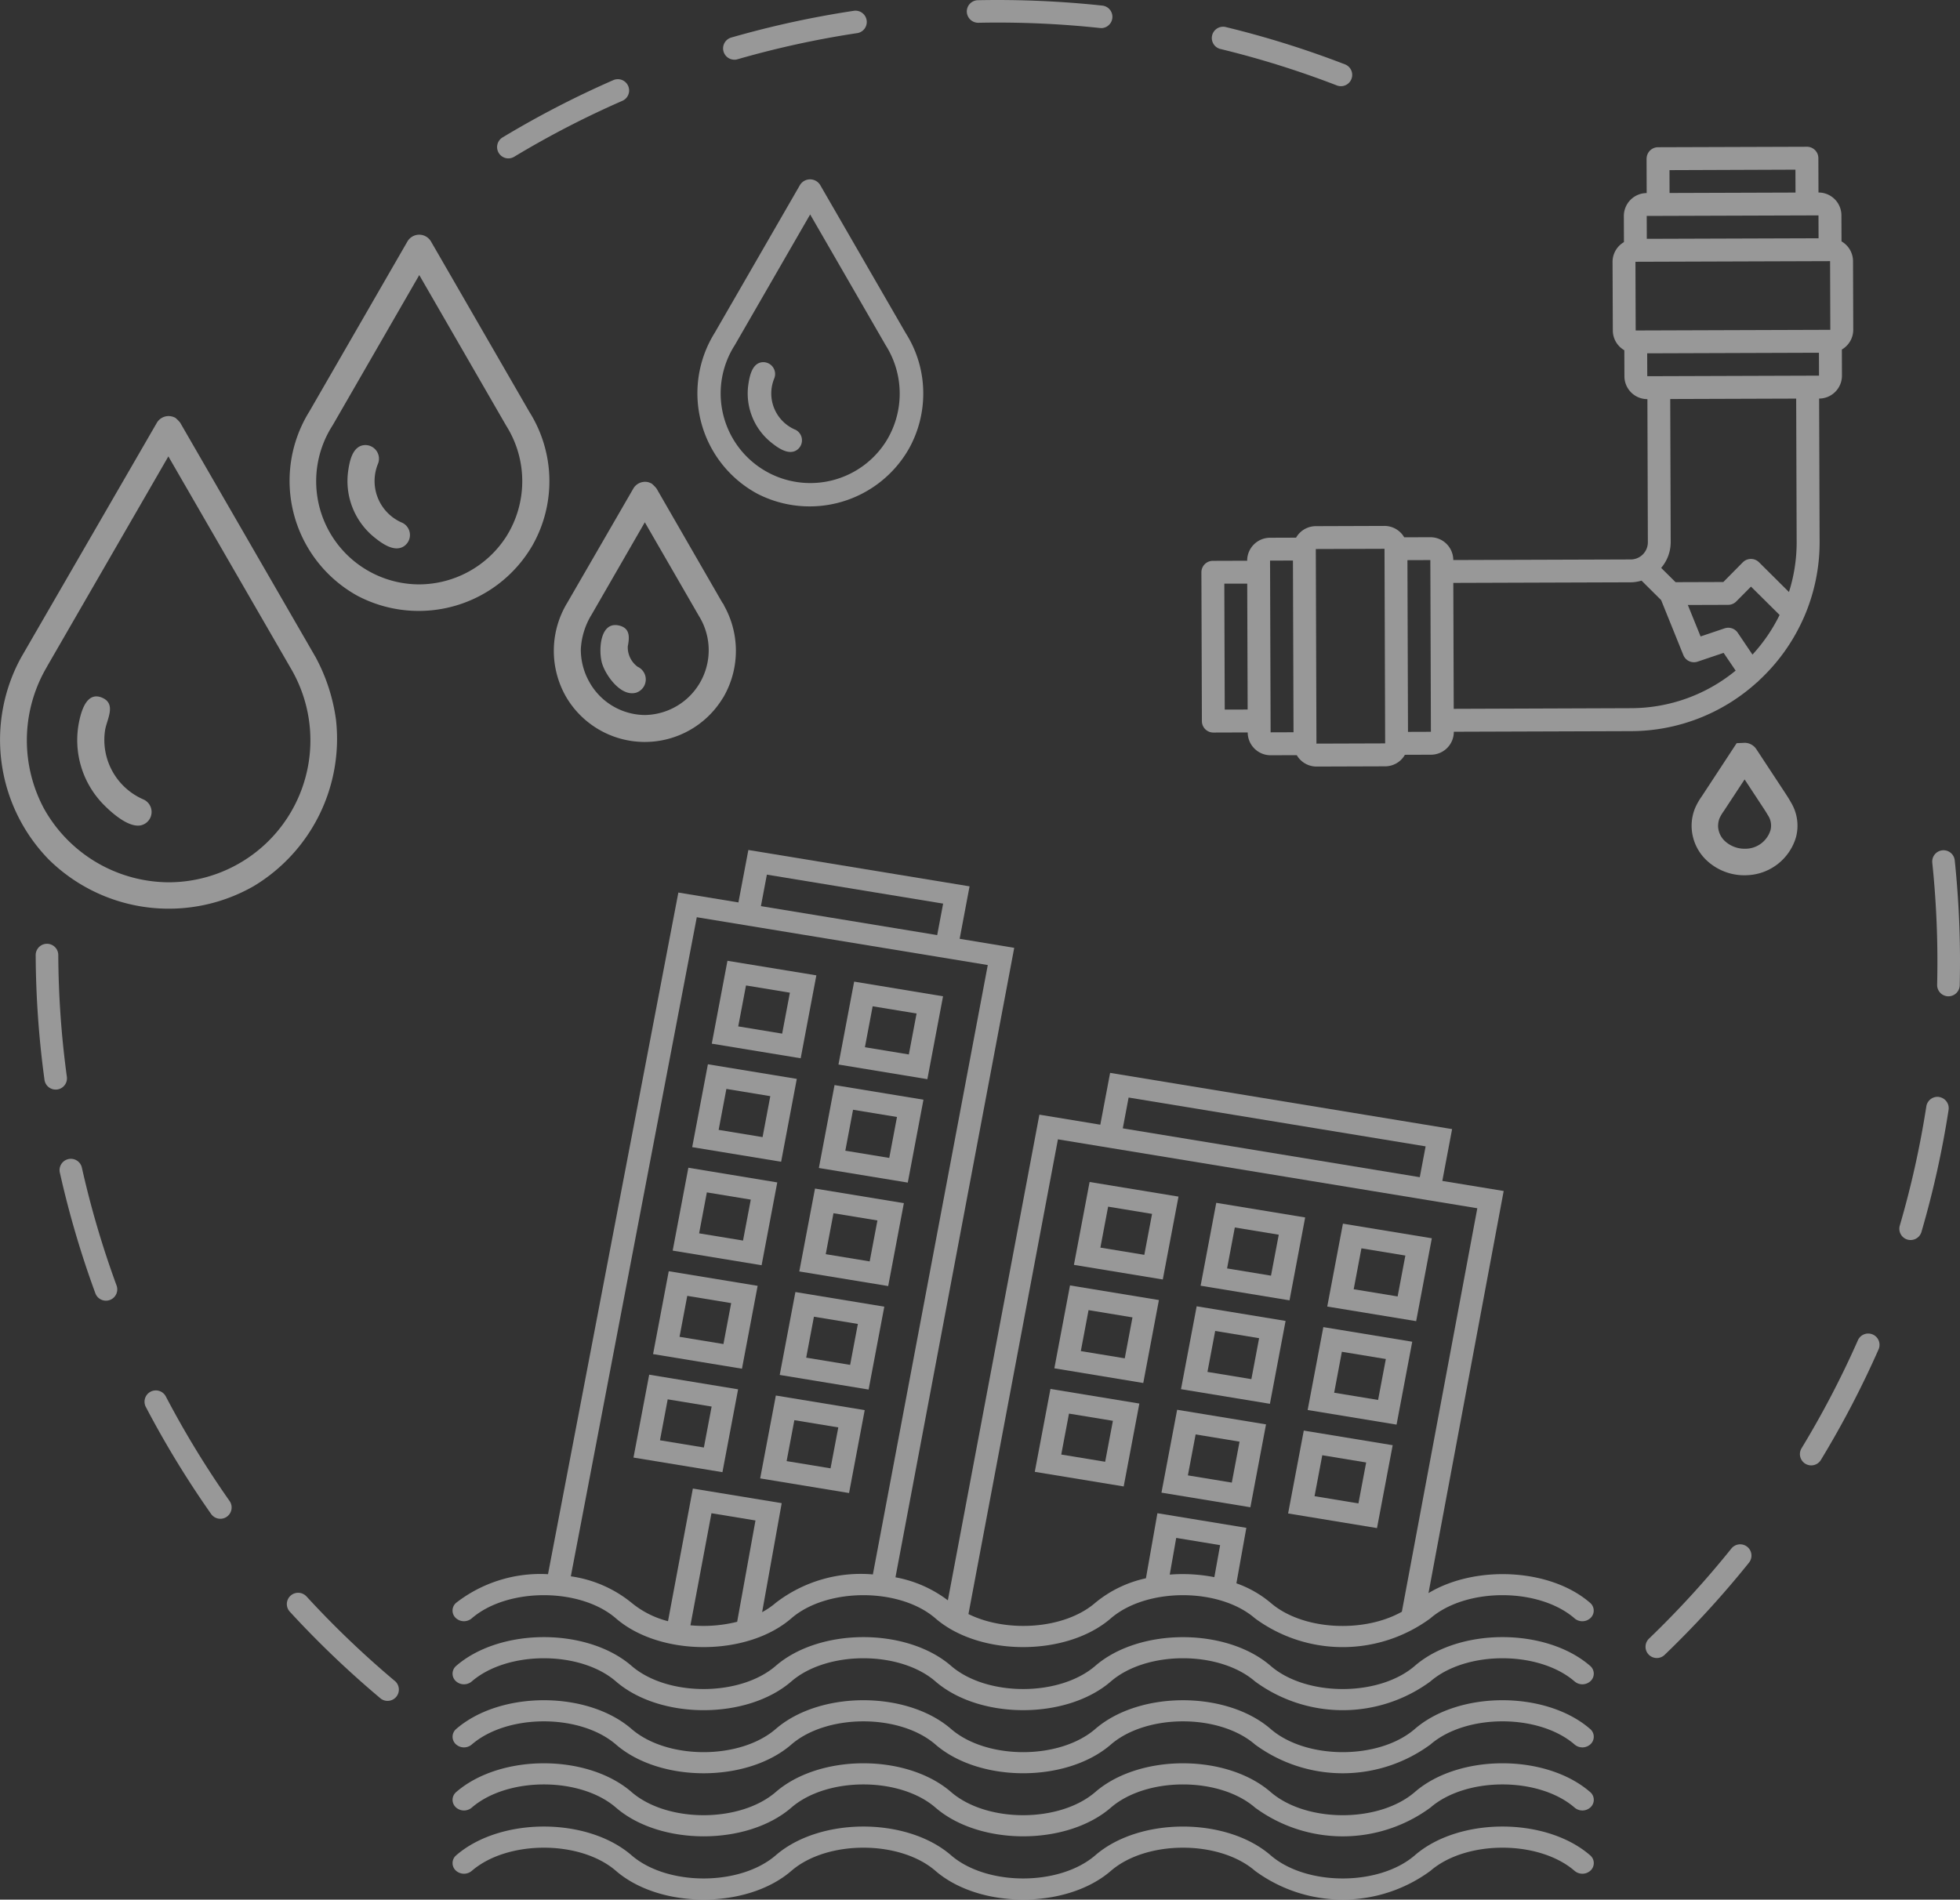 <svg xmlns="http://www.w3.org/2000/svg" width="173.455" height="168.151" viewBox="0 0 173.455 168.151">
    <rect x="0" y="0" width="173.455" height="168.151" fill="#333333" stroke="none"/>
    <defs>
        <style>
            .prefix__cls-2{fill:#fff;fill-rule:evenodd}
        </style>
    </defs>
    <g id="prefix__Warstwa_x0020_1" opacity="0.495" transform="translate(7 -12)">
        <g id="prefix___105553412033792" transform="translate(-7 12)">
            <path id="prefix__Path_2921" d="M4.334 14.761A1 1 0 0 0 2.86 16.11a85.9 85.9 0 0 0 7.993 7.653 1 1 0 1 0 1.285-1.528 83.743 83.743 0 0 1-7.8-7.475z" class="prefix__cls-2" data-name="Path 2921" transform="translate(22.758 126.52)"/>
            <path id="prefix__Path_2922" d="M2.515 11.293a1 1 0 1 0-1.949.437A84.67 84.67 0 0 0 3.69 22.342a1 1 0 1 0 1.877-.689 82.772 82.772 0 0 1-3.051-10.36z" class="prefix__cls-2" data-name="Path 2922" transform="translate(4.741 92.113)"/>
            <path id="prefix__Path_2923" d="M3.2 13.145a1 1 0 1 0-1.771.927 85.526 85.526 0 0 0 5.763 9.445 1 1 0 0 0 .819.425.984.984 0 0 0 .573-.183 1 1 0 0 0 .242-1.392A83.216 83.216 0 0 1 3.2 13.145z" class="prefix__cls-2" data-name="Path 2923" transform="translate(11.491 110.495)"/>
            <path id="prefix__Path_2924" d="M58 2.488h.006A1 1 0 0 0 58.113.5 87.079 87.079 0 0 0 47.057.018a1 1 0 0 0-.978 1.019 1.011 1.011 0 0 0 1.018.979 84.845 84.845 0 0 1 10.8.467h.1zm-32.5 2.8a1.018 1.018 0 0 0 .278-.039 82.873 82.873 0 0 1 10.55-2.309 1 1 0 1 0-.3-1.975 85.112 85.112 0 0 0-10.804 2.361 1 1 0 0 0 .276 1.958zM5.507 14.02a1 1 0 0 0 .516-.144 83.069 83.069 0 0 1 9.6-4.963 1 1 0 0 0-.8-1.832 85.158 85.158 0 0 0-9.829 5.083A1 1 0 0 0 5.5 14.02zm63.04-9.678a82.624 82.624 0 0 1 10.31 3.232 1 1 0 0 0 .724-1.863A84.868 84.868 0 0 0 69.019 2.4a1 1 0 1 0-.472 1.943zm65.428 80.833v-.065a86.615 86.615 0 0 0-.466-8.954 1 1 0 0 0-1.1-.889 1 1 0 0 0-.888 1.1 84.491 84.491 0 0 1 .454 8.746q0 1.03-.024 2.054a1 1 0 0 0 .973 1.023h.026a1 1 0 0 0 1-.973q.023-1.018.024-2.038zM132.134 97.1a1 1 0 0 0-1.14.834 83.115 83.115 0 0 1-2.348 10.55 1 1 0 0 0 .677 1.241 1.039 1.039 0 0 0 .282.038 1 1 0 0 0 .958-.718 84.543 84.543 0 0 0 2.4-10.8 1 1 0 0 0-.834-1.14zm-16.992 39.815a1 1 0 0 0-1.4.155 84.14 84.14 0 0 1-7.292 7.977 1 1 0 0 0-.028 1.411 1 1 0 0 0 1.411.027 86.043 86.043 0 0 0 7.469-8.166 1 1 0 0 0-.154-1.4zm11.114-18.79a1 1 0 0 0-1.317.51 83.192 83.192 0 0 1-5 9.581 1 1 0 0 0 1.708 1.039 85.116 85.116 0 0 0 5.121-9.812 1 1 0 0 0-.511-1.317z" class="prefix__cls-2" data-name="Path 2924" transform="translate(39.481)"/>
            <path id="prefix__Path_2925" d="M2.321 9.553a1 1 0 1 0-2 .009A84.627 84.627 0 0 0 1.1 20.6a1 1 0 0 0 .776.841 1.037 1.037 0 0 0 .349.015 1 1 0 0 0 .855-1.125 82.676 82.676 0 0 1-.759-10.777z" class="prefix__cls-2" data-name="Path 2925" transform="translate(2.837 74.983)"/>
            <path id="prefix__Path_2926" d="M50.286 2.39l.01 3.04a2.027 2.027 0 0 0-2.02 2.034l.008 2.308a2.02 2.02 0 0 0-1.008 1.749L47.3 17.6a2.021 2.021 0 0 0 1.018 1.742l.008 2.308a2.027 2.027 0 0 0 2.034 2.02l.04 12.666a1.52 1.52 0 0 1-1.514 1.525l-15.705.052a2.027 2.027 0 0 0-2.034-2.02l-2.309.008a2.019 2.019 0 0 0-1.748-1.008l-6.08.021a2.019 2.019 0 0 0-1.742 1.018l-2.308.008a2.027 2.027 0 0 0-2.02 2.034l-3.039.01A1.012 1.012 0 0 0 10.89 39l.043 13.173a1.013 1.013 0 0 0 1.016 1.01l3.039-.01a2.027 2.027 0 0 0 2.034 2.02l2.308-.008a2.02 2.02 0 0 0 1.749 1.008l6.08-.02a2.019 2.019 0 0 0 1.741-1.02l2.31-.008a2.026 2.026 0 0 0 2.019-2.034l15.705-.052a16.636 16.636 0 0 0 11.122-4.32c.008 0 .017-.006.025-.011a1.1 1.1 0 0 0 .13-.131 16.765 16.765 0 0 0 4.006-5.628l.013-.026a16.612 16.612 0 0 0 1.37-6.657l-.043-12.666a2.027 2.027 0 0 0 2.02-2.034l-.008-2.308a2.026 2.026 0 0 0 1.008-1.749l-.02-6.08a2.027 2.027 0 0 0-1.019-1.742L67.53 7.4a2.026 2.026 0 0 0-2.03-2.02l-.01-3.04a1.013 1.013 0 0 0-1.016-1.01L51.3 1.373a1.013 1.013 0 0 0-1.01 1.016zM31.2 53.116l-2.027.007-.05-15.2 2.027-.007zm-10.129 1.047l-.057-17.225 6.08-.02.057 17.225zm-8.116-3.013L12.918 40h2.027l.037 11.146zm4.01-13.186l2.026-.007.051 15.2-2.027.007-.05-15.2zM33.22 51.083l-.037-11.146 15.705-.052a3.468 3.468 0 0 0 .953-.15l1.734 1.723 1.966 4.868a1.012 1.012 0 0 0 1.263.58l2.3-.776 1.065 1.57a14.616 14.616 0 0 1-9.244 3.326zm26.438-4.8l-1.3-1.93a1.013 1.013 0 0 0-1.165-.394l-2.125.717-1.13-2.785 3.569-.012a1.014 1.014 0 0 0 .716-.3l1.305-1.314 2.531 2.51a14.794 14.794 0 0 1-2.4 3.507zm3.911-10a14.619 14.619 0 0 1-.681 4.461l-2.649-2.632a1.014 1.014 0 0 0-1.434 0l-1.725 1.746-4.227.014-1.275-1.265a3.513 3.513 0 0 0 .844-2.28L52.38 23.66l11.146-.037.042 12.666zM50.348 21.641l-.007-2.026 15.2-.051.007 2.027-15.2.05zm16.2-4.106l-17.225.057-.021-6.08 17.225-.057.02 6.08zM65.5 7.405l.007 2.026-15.2.05-.007-2.026 15.2-.05zm-2.04-4.047l.007 2.027-11.146.037-.006-2.022z" class="prefix__cls-2" data-name="Path 2926" transform="translate(95.431 11.66)"/>
            <path id="prefix__Path_2927" d="M20.158 18.456a4.688 4.688 0 0 0 4.416-3.377 3.973 3.973 0 0 0-.449-3.07c-.169-.307-.363-.607-.563-.91l-2.5-3.8a1.248 1.248 0 0 0-1.043-.564l-.7.033-3.083 4.7a5.826 5.826 0 0 0-.58 1.011 4.127 4.127 0 0 0-.323 1.6 4.222 4.222 0 0 0 1.3 3.034 4.872 4.872 0 0 0 3.384 1.348h.135zm-2.479-4.383a1.816 1.816 0 0 1 .14-.693 3.87 3.87 0 0 1 .363-.605l1.841-2.8 1.584 2.411c.164.249.327.495.469.747a1.634 1.634 0 0 1 .24 1.33 2.33 2.33 0 0 1-2.22 1.649 2.581 2.581 0 0 1-1.822-.682 1.9 1.9 0 0 1-.6-1.356z" class="prefix__cls-2" data-name="Path 2927" transform="translate(134.37 59.016)"/>
            <g id="prefix__Group_59" data-name="Group 59" transform="translate(40.049 75.237)">
                <path id="prefix__Path_2928" d="M8.456 11.714l7.867 1.295-1.388 7.337-7.867-1.294zm4.844 6.447l.684-3.623-3.888-.64-.685 3.624 3.889.639z" class="prefix__cls-2" data-name="Path 2928" transform="translate(21.886 27.416)"/>
                <path id="prefix__Path_2929" d="M13.787 20.155L5.92 18.861l1.387-7.336 7.867 1.294zm-4.841-6.448l-.684 3.625 3.886.639.685-3.624-3.886-.64z" class="prefix__cls-2" data-name="Path 2929" transform="translate(11.826 25.762)"/>
                <path id="prefix__Path_2930" d="M6.891 19.989l1.388-7.337 7.864 1.294-1.385 7.338zm3.026-5.155l-.685 3.625 3.887.639.686-3.623-3.888-.64z" class="prefix__cls-2" data-name="Path 2930" transform="translate(20.333 35.637)"/>
                <path id="prefix__Path_2931" d="M13.612 21.093L5.742 19.8l1.39-7.336L15 13.759l-1.386 7.335zM8.77 14.646l-.684 3.625 3.886.639.686-3.625z" class="prefix__cls-2" data-name="Path 2931" transform="translate(10.271 33.982)"/>
                <path id="prefix__Path_2932" d="M8.988 8.9l7.867 1.3-1.387 7.336L7.6 16.239zm4.84 6.448l.685-3.625-3.887-.639-.685 3.624z" class="prefix__cls-2" data-name="Path 2932" transform="translate(26.553 2.752)"/>
                <path id="prefix__Path_2933" d="M6.452 16.047l1.387-7.336L15.707 10l-1.387 7.34-7.868-1.294zm3.028-5.152l-.687 3.623 3.887.64.685-3.624-3.886-.64z" class="prefix__cls-2" data-name="Path 2933" transform="translate(16.49 1.098)"/>
                <path id="prefix__Path_2934" d="M8.81 9.838l7.869 1.294-1.387 7.338-7.869-1.293zm4.842 6.448l.684-3.624-3.888-.64-.684 3.624z" class="prefix__cls-2" data-name="Path 2934" transform="translate(24.996 10.973)"/>
                <path id="prefix__Path_2935" d="M14.146 18.278l-7.872-1.294 1.39-7.335 7.867 1.293-1.386 7.336zM9.3 11.831l-.685 3.625 3.887.64.685-3.625z" class="prefix__cls-2" data-name="Path 2935" transform="translate(14.934 9.32)"/>
                <path id="prefix__Path_2936" d="M8.635 10.776l7.865 1.293-1.387 7.338-7.868-1.293 1.391-7.338zm4.84 6.447l.685-3.623-3.889-.64-.685 3.625 3.889.639z" class="prefix__cls-2" data-name="Path 2936" transform="translate(23.441 19.194)"/>
                <path id="prefix__Path_2937" d="M13.965 19.217L6.1 17.923l1.387-7.336 7.868 1.3-1.387 7.335zM9.124 12.77l-.685 3.624 3.886.639.686-3.624z" class="prefix__cls-2" data-name="Path 2937" transform="translate(13.382 17.54)"/>
                <path id="prefix__Path_2938" d="M13.419 11.095l7.867 1.294-1.386 7.336-7.869-1.293 1.388-7.338zm4.84 6.446l.685-3.623-3.887-.64-.685 3.622 3.887.638z" class="prefix__cls-2" data-name="Path 2938" transform="translate(65.378 21.982)"/>
                <path id="prefix__Path_2939" d="M10.883 18.241l1.385-7.336 7.868 1.295-1.385 7.338-7.867-1.295zm3.027-5.153l-.685 3.624 3.887.64.687-3.625-3.888-.64z" class="prefix__cls-2" data-name="Path 2939" transform="translate(55.319 20.328)"/>
                <path id="prefix__Path_2940" d="M9.735 18.052l1.387-7.336 7.868 1.294-1.39 7.336-7.866-1.294zm3.027-5.152l-.685 3.625 3.888.639.685-3.624z" class="prefix__cls-2" data-name="Path 2940" transform="translate(45.255 18.673)"/>
                <path id="prefix__Path_2941" d="M19.722 20.664l-7.869-1.294 1.387-7.338 7.868 1.294-1.387 7.338zm-4.841-6.448l-.681 3.625 3.887.639.685-3.623-3.887-.64z" class="prefix__cls-2" data-name="Path 2941" transform="translate(63.822 30.202)"/>
                <path id="prefix__Path_2942" d="M18.574 20.474l-7.869-1.295 1.387-7.336 7.869 1.295zm-4.843-6.448l-.684 3.625 3.887.64.684-3.625z" class="prefix__cls-2" data-name="Path 2942" transform="translate(53.761 28.549)"/>
                <path id="prefix__Path_2943" d="M17.426 20.286l-7.869-1.3 1.385-7.336 7.869 1.294zm-4.842-6.449l-.684 3.626 3.888.64.683-3.624z" class="prefix__cls-2" data-name="Path 2943" transform="translate(43.701 26.895)"/>
                <path id="prefix__Path_2944" d="M20.931 14.264L19.543 21.6l-7.867-1.294 1.387-7.337zM17.9 19.416l.684-3.624-3.884-.64-.684 3.624z" class="prefix__cls-2" data-name="Path 2944" transform="translate(62.269 38.424)"/>
                <path id="prefix__Path_2945" d="M19.784 14.075L18.4 21.411l-7.869-1.294 1.387-7.336 7.868 1.294zm-3.028 5.153l.685-3.624-3.887-.64-.685 3.625 3.886.639z" class="prefix__cls-2" data-name="Path 2945" transform="translate(52.207 36.77)"/>
                <path id="prefix__Path_2946" d="M17.249 21.224L9.38 19.931l1.387-7.338 7.868 1.294zm-4.841-6.447l-.685 3.623 3.886.64.685-3.625z" class="prefix__cls-2" data-name="Path 2946" transform="translate(42.146 35.114)"/>
                <path id="prefix__Path_2947" d="M19.943 17.958c3.159 2.736 9.6 2.736 12.763 0 3.915-3.392 11.6-3.391 15.514 0 3.161 2.737 9.6 2.736 12.765 0 3.913-3.39 11.6-3.39 15.516 0 3.161 2.736 9.6 2.736 12.762 0 3.913-3.392 11.6-3.392 15.512 0a.9.9 0 0 1 .055 1.33 1.059 1.059 0 0 1-1.426.05c-3.163-2.739-9.605-2.739-12.766 0a13.105 13.105 0 0 1-15.513 0c-3.161-2.738-9.6-2.738-12.765 0-3.913 3.387-11.6 3.388-15.517 0-3.158-2.738-9.6-2.737-12.76 0-3.918 3.39-11.6 3.389-15.516 0C15.4 16.6 8.964 16.6 5.8 19.338a1.062 1.062 0 0 1-1.428-.05.9.9 0 0 1 .055-1.33c3.919-3.392 11.6-3.391 15.516 0z" class="prefix__cls-2" data-name="Path 2947" transform="translate(-4.102 59.847)"/>
                <path id="prefix__Path_2948" d="M19.943 17.386c3.159 2.737 9.6 2.736 12.763 0 3.915-3.391 11.6-3.391 15.514 0 3.161 2.736 9.6 2.736 12.765 0C64.9 14 72.584 14 76.5 17.386c3.161 2.738 9.6 2.737 12.762 0 3.913-3.391 11.6-3.392 15.512 0a.9.9 0 0 1 .055 1.332 1.061 1.061 0 0 1-1.426.05c-3.163-2.739-9.605-2.739-12.766 0a13.105 13.105 0 0 1-15.513 0c-3.161-2.74-9.6-2.74-12.765 0-3.913 3.387-11.6 3.388-15.517 0-3.158-2.739-9.6-2.739-12.76 0-3.918 3.39-11.6 3.389-15.516 0-3.161-2.739-9.6-2.739-12.766 0a1.063 1.063 0 0 1-1.428-.05.9.9 0 0 1 .055-1.332c3.919-3.391 11.6-3.39 15.516 0z" class="prefix__cls-2" data-name="Path 2948" transform="translate(-4.102 54.833)"/>
                <path id="prefix__Path_2949" d="M103.4 75.723c-3.163-2.739-9.605-2.738-12.766 0a13.1 13.1 0 0 1-15.513 0c-3.161-2.738-9.6-2.737-12.765 0-3.914 3.388-11.6 3.389-15.517 0-3.158-2.738-9.6-2.738-12.76 0-3.918 3.389-11.6 3.389-15.516 0-3.161-2.738-9.6-2.738-12.766 0a1.062 1.062 0 0 1-1.428-.051.9.9 0 0 1 .055-1.331 12.15 12.15 0 0 1 8.126-2.53l11.536-60.336 5.315.874.88-4.642 19.576 3.218-.877 4.644 4.829.8L43.3 72.087a10.9 10.9 0 0 1 4.636 2.039l8.1-42.991 5.391.888.868-4.586 30.265 4.976L91.694 37l5.431.892-6.655 35.594c4.129-2.494 10.757-2.213 14.3.858a.9.9 0 0 1 .055 1.331 1.06 1.06 0 0 1-1.426.05zm-74.11.3l1.621-8.967-3.895-.64-1.861 9.919a12.292 12.292 0 0 0 4.136-.311zm18.228-63.569L31.92 9.889l-.528 2.788 15.6 2.564.526-2.787zm3.951 5.437l-25.752-4.232L14.57 72a10.941 10.941 0 0 1 5.372 2.34 8.25 8.25 0 0 0 3.228 1.631l2.2-11.74 7.862 1.292-1.732 9.648a6.782 6.782 0 0 0 1.21-.828 12.322 12.322 0 0 1 8.59-2.511zM71.52 72.076l.51-2.836-3.885-.64-.573 3.247a14.594 14.594 0 0 1 3.948.227zm18.7-38.134L63.933 29.62l-.516 2.727L89.7 36.67l.516-2.727zm-32.543-.625l-7.919 42.024c3.4 1.674 8.518 1.347 11.226-1a10.521 10.521 0 0 1 4.481-2.168l1.016-5.759 7.87 1.295-.88 4.91a9.72 9.72 0 0 1 3.029 1.724c2.815 2.44 8.227 2.7 11.613.793l6.678-35.716-37.114-6.1z" class="prefix__cls-2" data-name="Path 2949" transform="translate(-4.102 -7.706)"/>
                <path id="prefix__Path_2950" d="M19.943 18.53c3.159 2.735 9.6 2.735 12.763 0 3.915-3.392 11.6-3.392 15.514 0 3.161 2.735 9.6 2.735 12.765 0 3.913-3.391 11.6-3.391 15.516 0 3.161 2.736 9.6 2.736 12.762 0 3.913-3.392 11.6-3.392 15.512 0a.9.9 0 0 1 .055 1.333 1.061 1.061 0 0 1-1.426.049c-3.163-2.738-9.605-2.739-12.766 0a13.107 13.107 0 0 1-15.513 0c-3.161-2.738-9.6-2.737-12.765 0-3.912 3.386-11.6 3.386-15.517 0-3.158-2.738-9.6-2.738-12.76 0-3.917 3.388-11.6 3.386-15.516 0-3.161-2.738-9.6-2.738-12.766 0a1.063 1.063 0 0 1-1.428-.049.9.9 0 0 1 .055-1.333c3.918-3.391 11.6-3.391 15.516 0z" class="prefix__cls-2" data-name="Path 2950" transform="translate(-4.102 64.857)"/>
                <path id="prefix__Path_2951" d="M19.943 19.1c3.159 2.736 9.6 2.735 12.763 0 3.915-3.392 11.6-3.391 15.514 0 3.161 2.735 9.6 2.735 12.765 0 3.913-3.39 11.6-3.39 15.516 0 3.161 2.735 9.6 2.736 12.762 0 3.913-3.392 11.6-3.392 15.512 0a.9.9 0 0 1 .055 1.333 1.065 1.065 0 0 1-1.426.049c-3.163-2.739-9.605-2.739-12.766 0a13.107 13.107 0 0 1-15.513 0c-3.161-2.739-9.6-2.738-12.765 0-3.912 3.386-11.6 3.386-15.517 0-3.158-2.739-9.6-2.739-12.76 0-3.917 3.386-11.6 3.386-15.516 0-3.161-2.739-9.6-2.738-12.766 0a1.067 1.067 0 0 1-1.428-.049.9.9 0 0 1 .054-1.333c3.918-3.392 11.6-3.391 15.516 0z" class="prefix__cls-2" data-name="Path 2951" transform="translate(-4.102 69.887)"/>
            </g>
            <path id="prefix__Path_2952" d="M21.807 28.851a9.2 9.2 0 0 0 0-9.812L14.11 5.7 6.444 19a9.13 9.13 0 0 0 7.666 14.079 9.2 9.2 0 0 0 7.697-4.228zm-13.054 5.3a11.627 11.627 0 0 1-4.359-16.393l8.675-15.044a1.207 1.207 0 0 1 2.071 0L23.848 17.8a11.516 11.516 0 0 1 .29 11.809 11.632 11.632 0 0 1-15.384 4.539zm3.813-6.542c.15.063.342.144 0 0a4.011 4.011 0 0 1-2.111-5.2 1.207 1.207 0 0 0-1.142-1.661c-1.105.039-1.369 1.417-1.493 2.283a6.407 6.407 0 0 0 2.291 5.866c.662.537 1.777 1.368 2.637.81a1.2 1.2 0 0 0-.181-2.1z" class="prefix__cls-2" data-name="Path 2952" transform="translate(22.994 18.648)"/>
            <path id="prefix__Path_2953" d="M12.444 20.753a2.143 2.143 0 0 1-.878-1.81c.147-.757.231-1.581-.717-1.832-1.785-.473-1.878 2.257-1.562 3.328s1.678 3 3.028 2.6a1.233 1.233 0 0 0 .13-2.288zm5.43-4.48c-.006-.014-4.8-8.314-4.8-8.314L8.31 16.227c-.007.007-.013.007-.013.014a6.505 6.505 0 0 0-.887 2.971 5.837 5.837 0 0 0 .726 2.831 5.683 5.683 0 0 0 4.939 2.976 5.738 5.738 0 0 0 4.8-8.746zm2.1 7.248a8.074 8.074 0 0 1-13.908-.181 8.189 8.189 0 0 1 .168-8.294c0-.007.007-.007.007-.014l5.82-10.066a1.2 1.2 0 0 1 1.361-.544c.085.032.169.068.252.106a2.954 2.954 0 0 1 .438.444s5.807 10.08 5.814 10.087a8.173 8.173 0 0 1 .055 8.462zm-.054-8.462l.177.282a1 1 0 0 0-.171-.282z" class="prefix__cls-2" data-name="Path 2953" transform="translate(43.991 38.272)"/>
            <path id="prefix__Path_2954" d="M25.861 26.324L14.9 7.347 4.184 25.908a.135.135 0 0 1-.013.033 12.805 12.805 0 0 0-.3 12.54 12.715 12.715 0 0 0 11.039 6.564 12.568 12.568 0 0 0 10.951-18.72zm3.875 4.344a15.221 15.221 0 0 1-7.255 14.7A15.136 15.136 0 0 1 4.318 43.03a15.175 15.175 0 0 1-2.464-17.86c.006-.014.006-.02.014-.026L13.881 4.369a1.207 1.207 0 0 1 1.474-.511c.04.013.14.06.152.065a2.873 2.873 0 0 1 .438.438l12 20.782a16.282 16.282 0 0 1 1.791 5.524zM12.4 40.015c-1.08.158-2.5-1.11-3.2-1.815a8.142 8.142 0 0 1-2.21-7.321c.194-.961.67-2.757 2.045-2.175 1.294.548.416 1.931.266 2.868a5.736 5.736 0 0 0 3.4 6.142c.288.122.154.065 0 0a1.212 1.212 0 0 1-.295 2.3z" class="prefix__cls-2" data-name="Path 2954" transform="translate(0 33.053)"/>
            <path id="prefix__Path_2955" d="M14.963 23.774c.13.055.3.126 0 0a3.486 3.486 0 0 1-1.835-4.522 1.049 1.049 0 0 0-.993-1.444c-.961.034-1.189 1.231-1.3 1.984a5.572 5.572 0 0 0 1.992 5.1c.576.467 1.545 1.189 2.292.7a1.044 1.044 0 0 0-.157-1.822zm-3.315 5.688a10.109 10.109 0 0 1-3.79-14.249L15.4 2.136a1.049 1.049 0 0 1 1.8 0l7.57 13.111a9.908 9.908 0 0 1 1.546 5.347 10.008 10.008 0 0 1-1.294 4.919 10.112 10.112 0 0 1-13.374 3.948zM23 24.857a8 8 0 0 0 0-8.53L16.307 4.732l-6.665 11.56A7.933 7.933 0 1 0 23 24.857z" class="prefix__cls-2" data-name="Path 2955" transform="translate(55.39 14.25)"/>
        </g>
    </g>
</svg>
